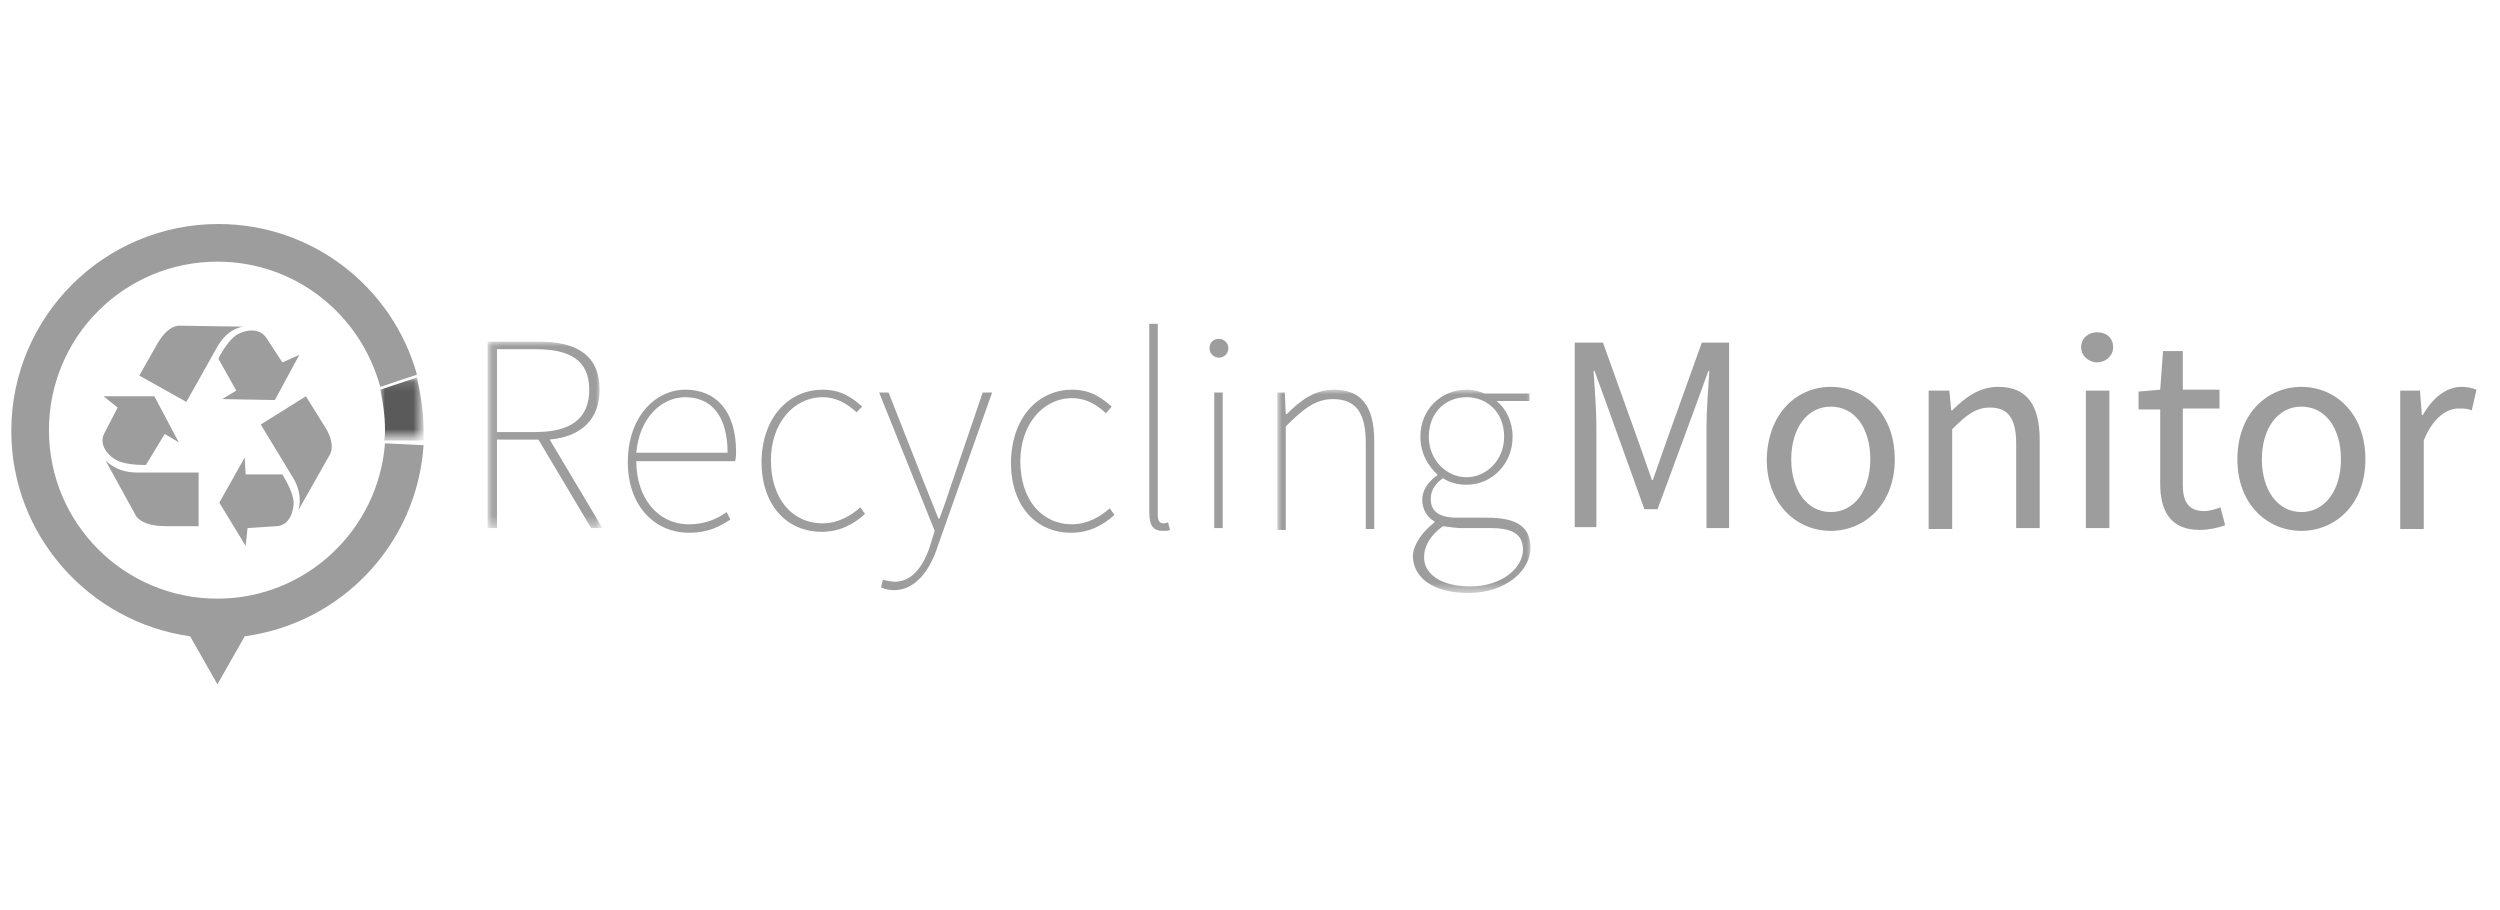 <?xml version="1.0" encoding="utf-8"?>
<!-- Generator: Adobe Illustrator 25.2.1, SVG Export Plug-In . SVG Version: 6.00 Build 0)  -->
<svg version="1.1" id="Ebene_1" xmlns="http://www.w3.org/2000/svg" xmlns:xlink="http://www.w3.org/1999/xlink" x="0px" y="0px"
	 width="265.6px" height="96.7px" viewBox="0 0 265.6 96.7" style="enable-background:new 0 0 265.6 96.7;" xml:space="preserve">
<style type="text/css">
	.st0{fill:#9D9D9D;}
	.st1{fill-rule:evenodd;clip-rule:evenodd;fill:#9D9D9D;}
	.st2{fill-rule:evenodd;clip-rule:evenodd;fill:#00A3DA;}
	.st3{fill:#5A5A5A;}
	.st4{opacity:0.8;}
	.st5{filter:url(#Adobe_OpacityMaskFilter);}
	.st6{fill-rule:evenodd;clip-rule:evenodd;fill:#FFFFFF;}
	.st7{mask:url(#b_4_);fill-rule:evenodd;clip-rule:evenodd;fill:#5A5A5A;}
	.st8{filter:url(#Adobe_OpacityMaskFilter_1_);}
	.st9{mask:url(#b_3_);fill-rule:evenodd;clip-rule:evenodd;fill:#9D9D9D;}
	.st10{filter:url(#Adobe_OpacityMaskFilter_2_);}
	.st11{mask:url(#d_2_);fill-rule:evenodd;clip-rule:evenodd;fill:#9D9D9D;}
</style>
<g>
	<path class="st1" d="M40.9,47.1c-0.7,9.2-8.4,16.5-17.8,16.5c-9.9,0-17.9-8-17.9-17.9c0-9.9,8-17.9,17.9-17.9
		c8.3,0,15.2,5.6,17.3,13.3l3.9-1.3c-2.6-9.3-11.1-16-21.1-16c-12.1,0-22,9.8-22,22c0,11.1,8.3,20.3,19,21.8l2.9,5.1l2.9-5.1
		c10.3-1.4,18.3-9.8,19-20.3L40.9,47.1"/>
	<defs>
		<filter id="Adobe_OpacityMaskFilter" filterUnits="userSpaceOnUse" x="40.4" y="40.1" width="4.6" height="6.6">
			<feColorMatrix  type="matrix" values="1 0 0 0 0  0 1 0 0 0  0 0 1 0 0  0 0 0 1 0"/>
		</filter>
	</defs>
	<mask maskUnits="userSpaceOnUse" x="40.4" y="40.1" width="4.6" height="6.6" id="b_4_">
		<g class="st5">
			<path id="a_4_" class="st6" d="M-43,94.2v-54h88v54L-43,94.2z"/>
		</g>
	</mask>
	<path class="st7" d="M45,46.8c0-0.4,0-0.7,0-1.1c0-1.9-0.3-3.8-0.7-5.6l-3.9,1.3c0.3,1.4,0.5,2.8,0.5,4.3c0,0.4,0,0.7-0.1,1.1H45"
		/>
	<defs>
		<filter id="Adobe_OpacityMaskFilter_1_" filterUnits="userSpaceOnUse" x="51.8" y="36.3" width="12.1" height="19.8">
			<feColorMatrix  type="matrix" values="1 0 0 0 0  0 1 0 0 0  0 0 1 0 0  0 0 0 1 0"/>
		</filter>
	</defs>
	<mask maskUnits="userSpaceOnUse" x="51.8" y="36.3" width="12.1" height="19.8" id="b_3_">
		<g class="st8">
			<path id="a_3_" class="st6" d="M51.9,56.1v-86.5h140.8v86.5L51.9,56.1z"/>
		</g>
	</mask>
	<path class="st9" d="M56.9,45.9c3.7,0,5.7-1.4,5.7-4.5c0-3.1-2-4.3-5.7-4.3h-4.1v8.8L56.9,45.9L56.9,45.9z M62.8,56.1l-5.6-9.4
		h-4.4v9.4h-1V36.3h5.5c3.9,0,6.4,1.4,6.4,5.1c0,3.2-2,5-5.3,5.3l5.6,9.4L62.8,56.1L62.8,56.1z"/>
	<path class="st1" d="M77.3,48.1c0-4-1.8-5.9-4.5-5.9c-2.6,0-4.9,2.3-5.2,5.9H77.3z M72.8,41.4c3.3,0,5.4,2.3,5.4,6.6
		c0,0.3,0,0.6-0.1,1H67.6c0,3.8,2.2,6.7,5.6,6.7c1.6,0,2.9-0.5,4-1.3l0.4,0.8c-1.1,0.7-2.3,1.4-4.4,1.4c-3.6,0-6.5-2.8-6.5-7.5
		C66.7,44.2,69.7,41.4,72.8,41.4L72.8,41.4z M87.4,41.4c2,0,3.2,0.9,4.2,1.8L91,43.8c-1-0.9-2.1-1.6-3.6-1.6c-3.1,0-5.5,2.8-5.5,6.7
		c0,4,2.2,6.7,5.5,6.7c1.6,0,3-0.8,4-1.7l0.5,0.7c-1.2,1.1-2.7,1.9-4.6,1.9c-3.7,0-6.4-2.8-6.4-7.5C81,44.1,84,41.4,87.4,41.4
		 M95.1,61.8c1.8,0,3.1-1.7,3.8-4.1l0.4-1.3l-5.9-14.7h1l3.7,9.4c0.5,1.2,1.1,2.8,1.6,4h0.1c0.5-1.3,1-2.8,1.4-4l3.2-9.4h1
		l-5.8,16.4c-0.7,2.2-2.2,4.6-4.6,4.6c-0.5,0-1-0.1-1.4-0.3l0.2-0.8C94.2,61.7,94.7,61.8,95.1,61.8 M113.9,41.4c2,0,3.2,0.9,4.2,1.8
		l-0.6,0.7c-1-0.9-2.1-1.6-3.6-1.6c-3.1,0-5.5,2.8-5.5,6.7c0,4,2.2,6.7,5.5,6.7c1.6,0,3-0.8,4-1.7l0.5,0.7c-1.2,1.1-2.7,1.9-4.6,1.9
		c-3.7,0-6.4-2.8-6.4-7.5C107.5,44.1,110.5,41.4,113.9,41.4 M122.1,34.4h0.9v20.3c0,0.6,0.2,0.9,0.6,0.9c0.1,0,0.2,0,0.5-0.1
		l0.2,0.8c-0.2,0.1-0.4,0.1-0.8,0.1c-0.9,0-1.4-0.5-1.4-1.9V34.4 M129,56.1h0.9V41.7H129V56.1z M128.5,37c0-0.7,0.5-1,1-1s1,0.4,1,1
		c0,0.6-0.5,1-1,1S128.5,37.6,128.5,37z"/>
	<defs>
		<filter id="Adobe_OpacityMaskFilter_2_" filterUnits="userSpaceOnUse" x="135.7" y="41.4" width="27" height="21.8">
			<feColorMatrix  type="matrix" values="1 0 0 0 0  0 1 0 0 0  0 0 1 0 0  0 0 0 1 0"/>
		</filter>
	</defs>
	<mask maskUnits="userSpaceOnUse" x="135.7" y="41.4" width="27" height="21.8" id="d_2_">
		<g class="st10">
			<path id="c_2_" class="st6" d="M162.7,63.1h-27V41.4h27V63.1z"/>
		</g>
	</mask>
	<path class="st11" d="M135.7,41.7h0.8l0.1,2.3h0.1c1.5-1.5,3-2.6,5-2.6c2.9,0,4.3,1.7,4.3,5.5v9.3h-0.9v-9.1c0-3.2-1-4.7-3.5-4.7
		c-1.8,0-3.1,1-5,2.9v11h-0.9V41.7 M159.8,46.4c0-2.6-1.8-4.2-4-4.2c-2.2,0-4,1.6-4,4.2c0,2.5,1.9,4.3,4,4.3
		C157.9,50.7,159.8,48.9,159.8,46.4z M156.2,62.3c3.4,0,5.6-2,5.6-3.9c0-1.7-1.2-2.3-3.5-2.3H155c-0.2,0-1-0.1-1.7-0.2
		c-1.4,1-2,2.2-2,3.2C151.2,60.9,153,62.3,156.2,62.3z M152.4,55.5v-0.1c-0.7-0.4-1.3-1.2-1.3-2.3c0-1.3,1-2.2,1.6-2.6v-0.1
		c-0.9-0.8-1.8-2.2-1.8-4c0-2.9,2.2-5,4.9-5c0.8,0,1.4,0.2,1.9,0.4h4.8v0.8H159c1,0.8,1.7,2.2,1.7,3.8c0,2.9-2.2,5.1-4.9,5.1
		c-0.8,0-1.8-0.2-2.5-0.7c-0.7,0.5-1.3,1.2-1.3,2.2c0,1.1,0.6,2,2.8,2h3.2c3.2,0,4.6,1,4.6,3.2c0,2.4-2.6,4.8-6.6,4.8
		c-3.7,0-5.9-1.6-5.9-4C150.2,57.8,151.1,56.5,152.4,55.5z"/>
	<path class="st1" d="M167.3,36.4h3l3.8,10.6l1.4,4h0.1l1.4-4l3.8-10.6h2.9v19.7h-2.4V45.2c0-1.7,0.2-4.1,0.3-5.8h-0.1l-1.6,4.4
		l-3.8,10.3h-1.4L171,43.8l-1.6-4.4h-0.1c0.1,1.7,0.3,4.1,0.3,5.8v10.8h-2.3V36.4 M194.5,54.4c2.5,0,4.2-2.3,4.2-5.6
		c0-3.4-1.7-5.6-4.2-5.6c-2.5,0-4.2,2.3-4.2,5.6C190.3,52.1,192,54.4,194.5,54.4z M194.5,41.1c3.6,0,6.8,2.8,6.8,7.7
		c0,4.8-3.2,7.6-6.8,7.6c-3.6,0-6.8-2.8-6.8-7.6C187.8,43.9,190.9,41.1,194.5,41.1L194.5,41.1z M205.1,41.5h2l0.2,2.1h0.1
		c1.4-1.4,2.9-2.5,4.9-2.5c3.1,0,4.4,2,4.4,5.7v9.3h-2.5v-8.9c0-2.7-0.8-3.9-2.8-3.9c-1.5,0-2.5,0.8-4,2.3v10.6h-2.5V41.5
		 M221.6,56.1h2.5V41.5h-2.5V56.1z M221.1,36.9c0-1,0.8-1.6,1.7-1.6c1,0,1.7,0.6,1.7,1.6c0,0.9-0.8,1.6-1.7,1.6
		C221.9,38.5,221.1,37.8,221.1,36.9z M229.4,43.5h-2.2v-1.9l2.3-0.2l0.3-4.1h2.1v4.1h3.9v2h-3.9v8.1c0,1.8,0.6,2.8,2.3,2.8
		c0.5,0,1.2-0.2,1.7-0.4l0.5,1.9c-0.8,0.3-1.8,0.5-2.7,0.5c-3.1,0-4.2-2-4.2-4.9V43.5 M244.5,54.4c2.5,0,4.2-2.3,4.2-5.6
		c0-3.4-1.7-5.6-4.2-5.6c-2.5,0-4.2,2.3-4.2,5.6C240.3,52.1,242,54.4,244.5,54.4z M244.5,41.1c3.6,0,6.8,2.8,6.8,7.7
		c0,4.8-3.2,7.6-6.8,7.6c-3.6,0-6.8-2.8-6.8-7.6C237.7,43.9,240.9,41.1,244.5,41.1L244.5,41.1z M255.1,41.5h2l0.2,2.6h0.1
		c1-1.8,2.5-3,4.1-3c0.6,0,1.1,0.1,1.6,0.3l-0.5,2.2c-0.5-0.2-0.8-0.2-1.4-0.2c-1.2,0-2.7,0.9-3.7,3.4v9.4h-2.5V41.5"/>
	<path class="st1" d="M31.7,54.2l3.4-6c0.4-1-0.1-2.2-0.8-3.2l-1.8-2.9l-4.8,3l3.4,5.6C31.6,51.5,32.1,52.8,31.7,54.2z M26.1,58
		l0.2-1.9l3.1-0.2c1.5-0.1,1.8-1.8,1.8-2.6c-0.1-0.9-0.6-1.9-1.2-2.9l-3.9,0L26,48.6l-2.7,4.8L26.1,58z M25.8,34.7l-6.9-0.1
		c-1.1,0.2-1.8,1.2-2.4,2.3l-1.7,3l5,2.8l3.2-5.7C23.5,36.1,24.3,35,25.8,34.7z M31.8,37.7L30,38.5l-1.7-2.6
		c-0.8-1.2-2.4-0.8-3.2-0.3c-0.7,0.5-1.4,1.5-1.9,2.5l1.9,3.4l-1.5,0.9l5.6,0.1C29.2,42.5,31.8,37.7,31.8,37.7z M11.2,48.9l3.3,6
		c0.7,0.8,1.9,1,3.2,1h3.4v-5.7l-6.5,0C13.6,50.2,12.3,50,11.2,48.9L11.2,48.9z M11,42.1l1.5,1.2l-1.4,2.7c-0.7,1.3,0.5,2.5,1.3,2.9
		c0.8,0.4,2,0.5,3.1,0.5l2-3.3L19,47l-2.6-4.9L11,42.1L11,42.1z"/>
</g>
</svg>
